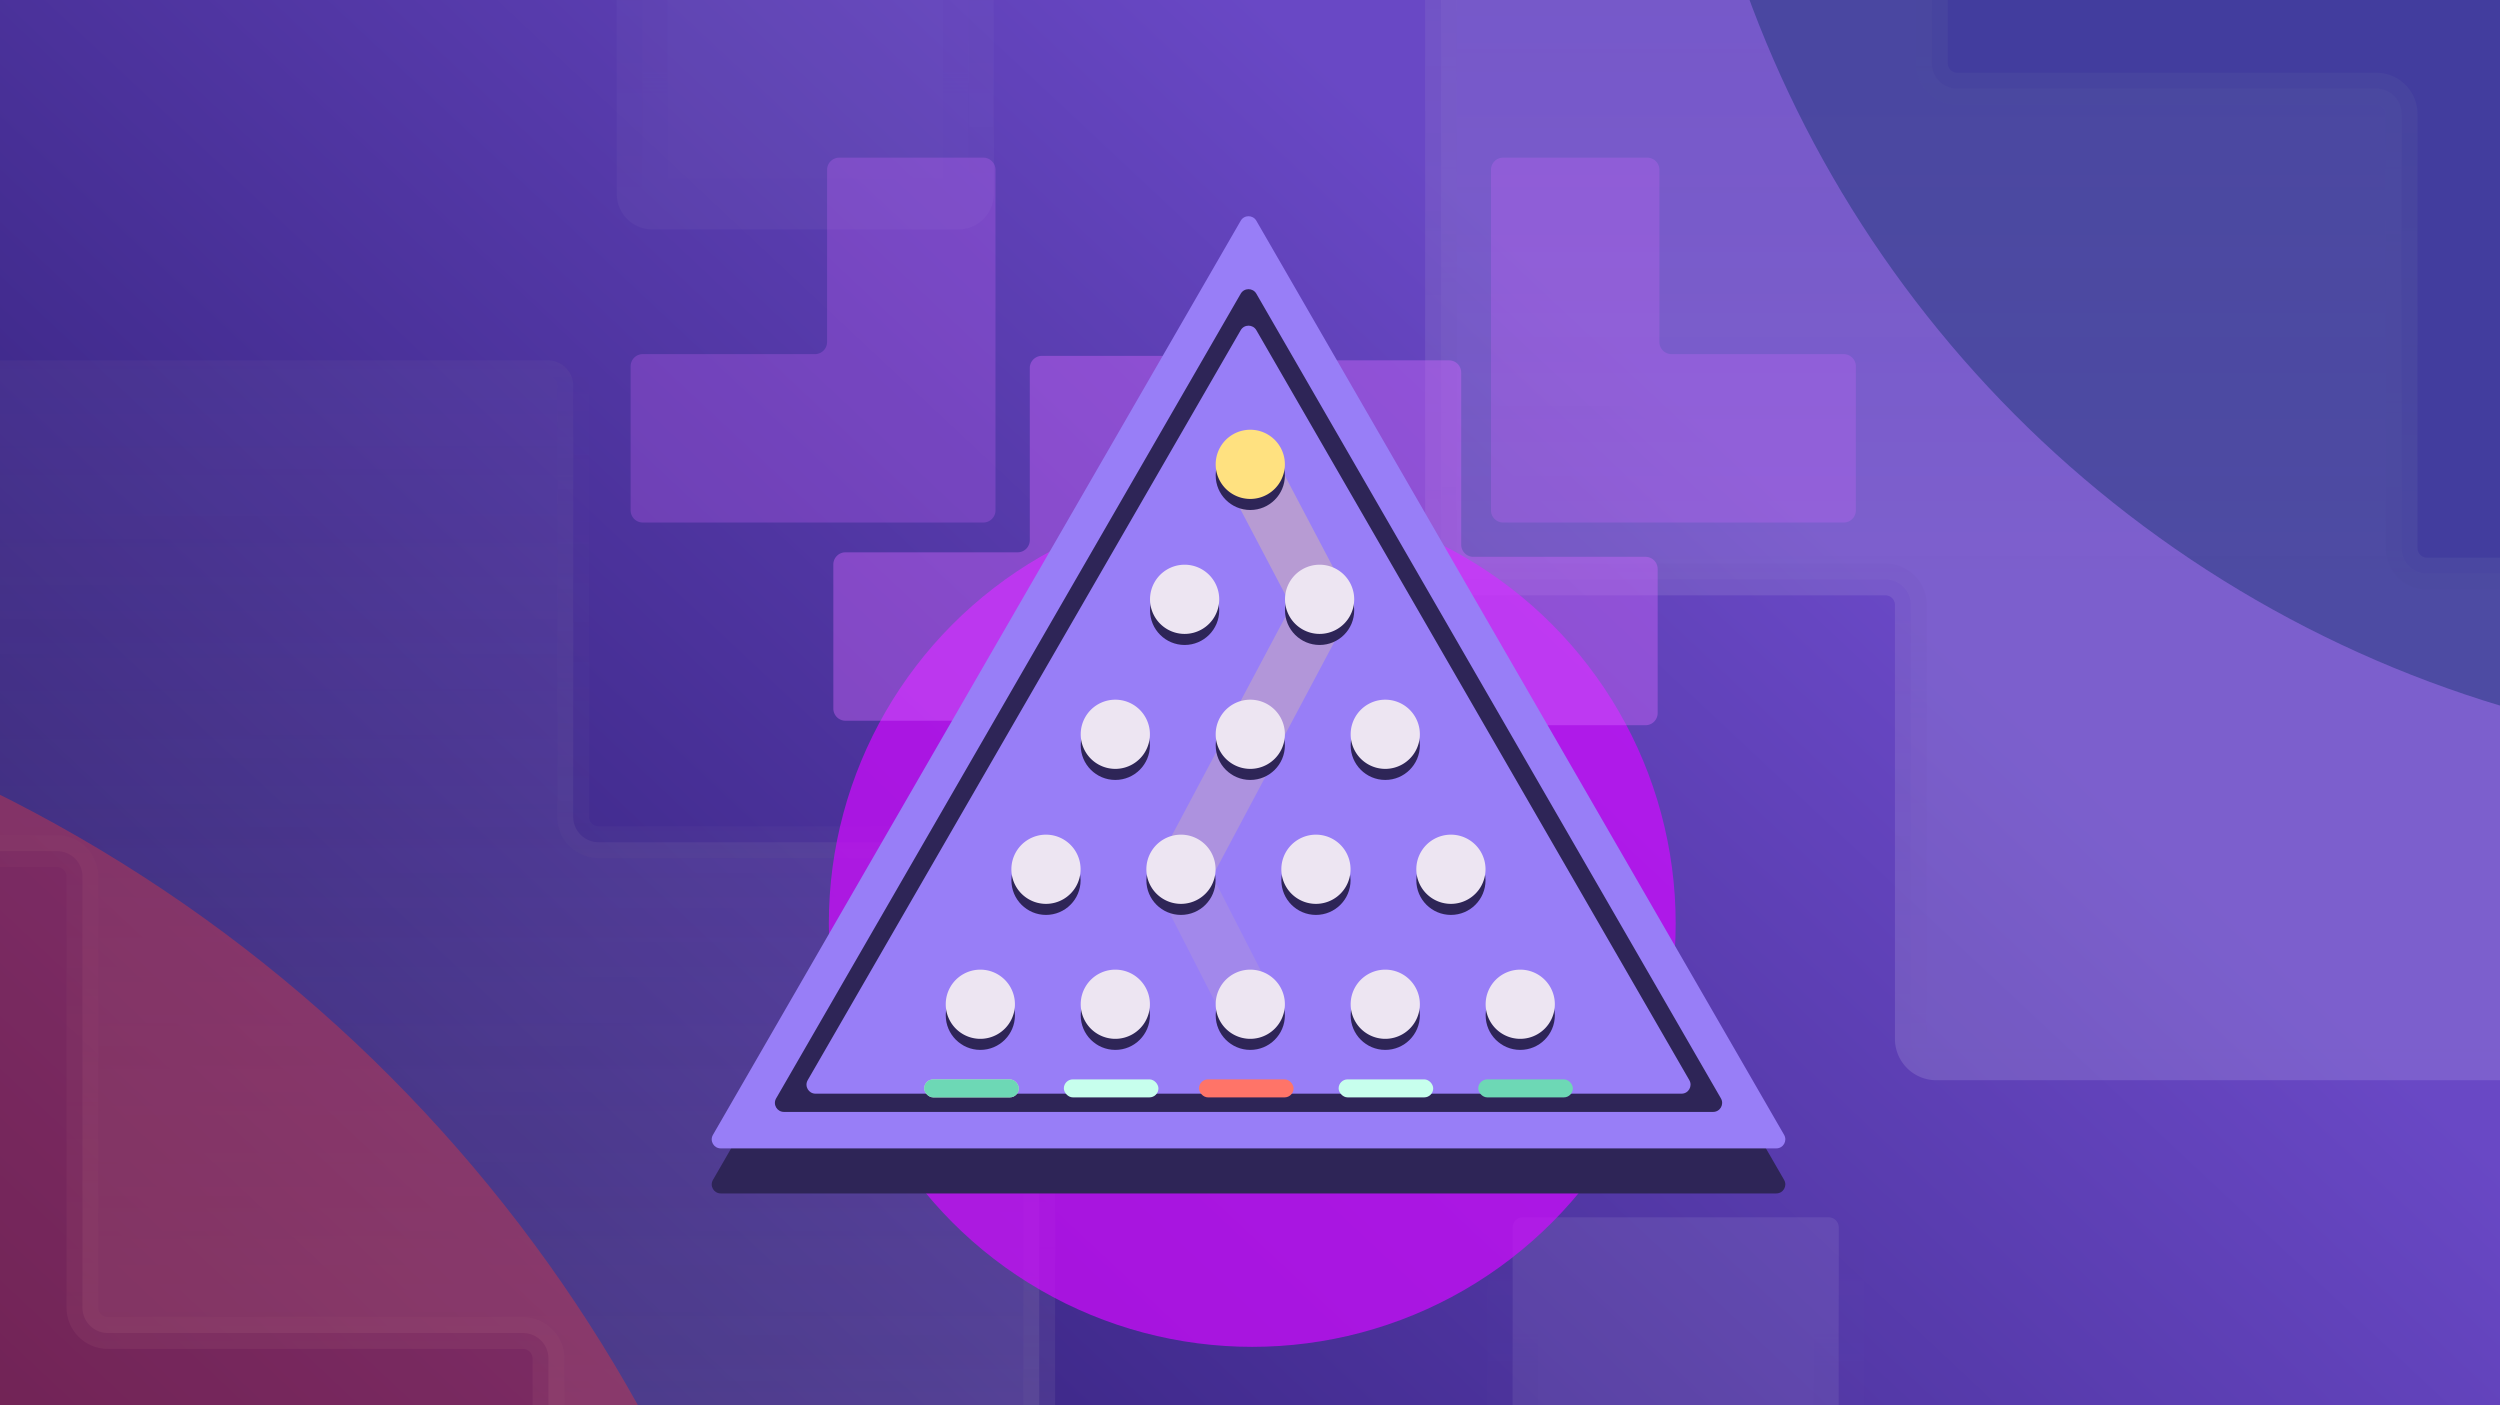 <svg width="555" height="312" fill="none" xmlns="http://www.w3.org/2000/svg"><g clip-path="url(#a)"><g clip-path="url(#b)"><path d="M-3.77-2.826h560.761v315.428H-3.769V-2.826z" fill="url(#c)"/><g opacity=".4"><g style="mix-blend-mode:overlay"><path d="M-34.592 348.023a2.23 2.23 0 002.231 2.231h99.175a2.23 2.23 0 012.23 2.23v86.583a2.23 2.23 0 01-2.23 2.231h-99.175a2.23 2.23 0 00-2.23 2.23v102.701a2.23 2.23 0 01-2.231 2.231h-83.961a2.23 2.23 0 01-2.23-2.231V443.528a2.23 2.23 0 00-2.231-2.23h-100.048a2.231 2.231 0 01-2.23-2.231v-86.583a2.23 2.23 0 012.23-2.23h100.048a2.231 2.231 0 002.231-2.231V245.331a2.23 2.23 0 012.23-2.231h83.96a2.23 2.23 0 012.231 2.231v102.692z" fill="url(#d)"/><path d="M-32.36 350.254v5.652h99.174v-11.305h-99.175v5.653zm101.404 2.23h-5.653v86.583h11.306v-86.583h-5.653zm-2.23 88.814v-5.653h-99.175v11.305h99.175v-5.652zm-101.406 2.23h-5.652v102.701h11.305V443.528h-5.653zm-2.23 104.932v-5.653h-83.961v11.305h83.96v-5.652zm-86.191-2.231h5.652V443.528h-11.305v102.701h5.653zm-2.231-104.931v-5.653h-100.048v11.305h100.048v-5.652zm-102.278-2.231h5.653v-86.583h-11.306v86.583h5.653zm2.23-88.813v5.652h100.048v-11.305h-100.048v5.653zm102.279-2.231h5.652V245.331h-11.305v102.692h5.653zm2.23-104.923v5.653h83.96v-11.305h-83.96v5.652zm86.191 2.231h-5.652v102.692h11.305V245.331h-5.653zm-2.23-2.231v5.653a3.422 3.422 0 01-3.422-3.422h11.305a7.883 7.883 0 00-7.883-7.883v5.652zm-86.191 2.231h5.652a3.422 3.422 0 01-3.422 3.422v-11.305a7.883 7.883 0 00-7.883 7.883h5.653zm-2.231 104.923v5.652a7.883 7.883 0 007.883-7.883h-11.305a3.422 3.422 0 013.422-3.422v5.653zm-102.278 2.23h5.653a3.423 3.423 0 01-3.423 3.422v-11.305a7.883 7.883 0 00-7.883 7.883h5.653zm2.23 88.814v-5.653a3.423 3.423 0 013.423 3.422h-11.306a7.883 7.883 0 007.883 7.883v-5.652zm102.279 2.23h5.652a7.883 7.883 0 00-7.883-7.883v11.305a3.422 3.422 0 01-3.422-3.422h5.653zm2.23 104.932v-5.653a3.422 3.422 0 013.422 3.422h-11.305a7.883 7.883 0 007.883 7.883v-5.652zm86.191-2.231h-5.652a3.422 3.422 0 013.422-3.422v11.305a7.883 7.883 0 007.883-7.883h-5.653zm2.231-104.931v-5.653a7.883 7.883 0 00-7.883 7.883h11.305a3.422 3.422 0 01-3.422 3.422v-5.652zm101.405-2.231h-5.653a3.422 3.422 0 013.423-3.422v11.305a7.883 7.883 0 007.883-7.883h-5.653zm-2.23-88.813v5.652a3.422 3.422 0 01-3.423-3.422h11.306a7.883 7.883 0 00-7.883-7.883v5.653zm-99.175 0v-5.653a3.422 3.422 0 013.422 3.422h-11.305a7.883 7.883 0 007.883 7.883v-5.652z" fill="url(#e)"/></g><g style="mix-blend-mode:overlay" opacity=".2"><path d="M408.198 355.761c0 1.232.999 2.231 2.231 2.231h80.399c1.232 0 2.231.999 2.231 2.23v70.087a2.231 2.231 0 01-2.231 2.231h-80.399a2.23 2.23 0 00-2.231 2.23v83.283a2.23 2.23 0 01-2.23 2.231h-67.94a2.231 2.231 0 01-2.231-2.231V434.77a2.23 2.23 0 00-2.231-2.23h-81.111a2.23 2.23 0 01-2.23-2.231v-70.087a2.23 2.23 0 012.23-2.23h81.111a2.231 2.231 0 002.231-2.231v-83.28a2.23 2.23 0 012.231-2.23h67.94a2.23 2.23 0 012.23 2.23v83.28z" fill="#fff"/><path d="M410.429 357.992v5.653h80.399v-11.306h-80.399v5.653zm82.63 2.23h-5.653v70.087h11.306v-70.087h-5.653zm-2.231 72.318v-5.653h-80.399v11.305h80.399v-5.652zm-82.63 2.23h-5.652v83.283h11.305V434.77h-5.653zm-2.23 85.514v-5.653h-67.94v11.306h67.94v-5.653zm-70.171-2.231h5.653V434.77h-11.306v83.283h5.653zm-2.231-85.513v-5.653h-81.111v11.305h81.111v-5.652zm-83.341-2.231h5.653v-70.087h-11.306v70.087h5.653zm2.23-72.317v5.653h81.111v-11.306h-81.111v5.653zm83.342-2.231h5.653v-83.28h-11.306v83.28h5.653zm2.231-85.51v5.652h67.94v-11.305h-67.94v5.653zm70.17 2.23h-5.652v83.28h11.305v-83.28h-5.653zm-2.23-2.23v5.652a3.422 3.422 0 01-3.422-3.422h11.305a7.883 7.883 0 00-7.883-7.883v5.653zm-70.171 2.23h5.653a3.422 3.422 0 01-3.422 3.422v-11.305a7.883 7.883 0 00-7.884 7.883h5.653zm-2.231 85.511v5.653a7.884 7.884 0 007.884-7.884h-11.306a3.422 3.422 0 013.422-3.422v5.653zm-83.341 2.23h5.653a3.424 3.424 0 01-3.423 3.423v-11.306a7.883 7.883 0 00-7.883 7.883h5.653zm2.23 72.318v-5.653a3.423 3.423 0 013.423 3.422h-11.306a7.883 7.883 0 007.883 7.883v-5.652zm83.342 2.23h5.653a7.883 7.883 0 00-7.884-7.883v11.305a3.422 3.422 0 01-3.422-3.422h5.653zm2.231 85.514v-5.653a3.422 3.422 0 013.422 3.422h-11.306a7.884 7.884 0 007.884 7.884v-5.653zm70.17-2.231h-5.652a3.422 3.422 0 013.422-3.422v11.306a7.883 7.883 0 007.883-7.884h-5.653zm2.231-85.513v-5.653a7.883 7.883 0 00-7.883 7.883h11.305a3.422 3.422 0 01-3.422 3.422v-5.652zm82.63-2.231h-5.653a3.422 3.422 0 013.422-3.422v11.305a7.883 7.883 0 007.884-7.883h-5.653zm-2.231-72.317v5.653a3.423 3.423 0 01-3.422-3.423h11.306a7.884 7.884 0 00-7.884-7.883v5.653zm-80.399 0v-5.653a3.422 3.422 0 013.422 3.422h-11.305a7.883 7.883 0 007.883 7.884v-5.653z" fill="url(#f)"/></g><g style="mix-blend-mode:overlay" opacity=".8"><path d="M23.947 295.928a5.646 5.646 0 01-5.646-5.646v-95.684a5.646 5.646 0 00-5.647-5.646h-182.85a5.646 5.646 0 00-5.646 5.646v95.684a5.646 5.646 0 01-5.646 5.646h-93.005a5.647 5.647 0 00-5.647 5.647v187.464a5.646 5.646 0 005.647 5.646h93.005a5.646 5.646 0 015.646 5.646v96.351a5.646 5.646 0 005.646 5.647h182.85a5.647 5.647 0 005.647-5.647v-96.351a5.646 5.646 0 015.646-5.646h92.16a5.646 5.646 0 005.647-5.646V301.575a5.647 5.647 0 00-5.647-5.647h-92.16zM230.705 597.99a5.646 5.646 0 01-5.646 5.647h-92.16a5.646 5.646 0 00-5.647 5.646v96.351a5.646 5.646 0 01-5.646 5.647h-400.753a5.647 5.647 0 01-5.647-5.647v-96.351a5.646 5.646 0 00-5.646-5.646h-93.005a5.646 5.646 0 01-5.646-5.647V192.623a5.646 5.646 0 015.646-5.646h93.005a5.646 5.646 0 005.646-5.647V85.646A5.647 5.647 0 01-279.147 80h400.753a5.646 5.646 0 015.646 5.646v95.684a5.647 5.647 0 005.647 5.647h92.16a5.646 5.646 0 015.646 5.646V597.99z" fill="url(#g)"/><path d="M23.947 295.928a5.646 5.646 0 01-5.646-5.646v-95.684a5.646 5.646 0 00-5.647-5.646h-182.85a5.646 5.646 0 00-5.646 5.646v95.684a5.646 5.646 0 01-5.646 5.646h-93.005a5.647 5.647 0 00-5.647 5.647v187.464a5.646 5.646 0 005.647 5.646h93.005a5.646 5.646 0 015.646 5.646v96.351a5.646 5.646 0 005.646 5.647h182.85a5.647 5.647 0 005.647-5.647v-96.351a5.646 5.646 0 015.646-5.646h92.16a5.646 5.646 0 005.647-5.646V301.575a5.647 5.647 0 00-5.647-5.647h-92.16zM230.705 597.99a5.646 5.646 0 01-5.646 5.647h-92.16a5.646 5.646 0 00-5.647 5.646v96.351a5.646 5.646 0 01-5.646 5.647h-400.753a5.647 5.647 0 01-5.647-5.647v-96.351a5.646 5.646 0 00-5.646-5.646h-93.005a5.646 5.646 0 01-5.646-5.647V192.623a5.646 5.646 0 015.646-5.646h93.005a5.646 5.646 0 005.646-5.647V85.646A5.647 5.647 0 01-279.147 80h400.753a5.646 5.646 0 015.646 5.646v95.684a5.647 5.647 0 005.647 5.647h92.16a5.646 5.646 0 015.646 5.646V597.99z" stroke="url(#h)" stroke-width="7.058"/></g></g><g opacity=".2"><g style="mix-blend-mode:overlay"><path d="M674.408-126.977c0 1.232.999 2.231 2.231 2.231h99.175a2.23 2.23 0 012.23 2.23v86.583a2.23 2.23 0 01-2.23 2.23h-99.175a2.23 2.23 0 00-2.231 2.231V71.23a2.23 2.23 0 01-2.23 2.23h-83.961a2.23 2.23 0 01-2.23-2.23v-102.7a2.23 2.23 0 00-2.231-2.232H483.708a2.23 2.23 0 01-2.23-2.23v-86.583a2.23 2.23 0 012.23-2.23h100.048a2.231 2.231 0 002.231-2.231v-102.692a2.23 2.23 0 012.23-2.231h83.961a2.23 2.23 0 012.23 2.231v102.692z" fill="url(#i)"/><path d="M676.639-124.746v5.652h99.175v-11.305h-99.175v5.653zm101.405 2.23h-5.653v86.583h11.306v-86.583h-5.653zm-2.23 88.814v-5.653h-99.175v11.305h99.175v-5.652zm-101.406 2.23h-5.652V71.23h11.305v-102.7h-5.653zm-2.23 104.932v-5.653h-83.961v11.305h83.961V73.46zm-86.191-2.231h5.652v-102.7h-11.305v102.7h5.653zm-2.231-104.931v-5.653H483.708v11.305h100.048v-5.652zm-102.278-2.231h5.653v-86.583h-11.306v86.583h5.653zm2.23-88.813v5.652h100.048v-11.305H483.708v5.653zm102.279-2.231h5.652v-102.692h-11.305v102.692h5.653zm2.23-104.923v5.653h83.961v-11.306h-83.961v5.653zm86.191 2.231h-5.652v102.692h11.305v-102.692h-5.653zm-2.23-2.231v5.653a3.422 3.422 0 01-3.422-3.422h11.305a7.883 7.883 0 00-7.883-7.884v5.653zm-86.191 2.231h5.652a3.422 3.422 0 01-3.422 3.422v-11.306a7.883 7.883 0 00-7.883 7.884h5.653zm-2.231 104.923v5.652a7.883 7.883 0 007.883-7.883h-11.305a3.422 3.422 0 013.422-3.422v5.653zm-102.278 2.23h5.653a3.423 3.423 0 01-3.423 3.422v-11.305a7.883 7.883 0 00-7.883 7.883h5.653zm2.23 88.814v-5.653a3.423 3.423 0 013.423 3.422h-11.306a7.884 7.884 0 007.883 7.883v-5.652zm102.279 2.23h5.652a7.883 7.883 0 00-7.883-7.883v11.305a3.422 3.422 0 01-3.422-3.422h5.653zm2.23 104.932v-5.653a3.422 3.422 0 013.422 3.422h-11.305a7.883 7.883 0 007.883 7.883V73.46zm86.191-2.231h-5.652a3.422 3.422 0 013.422-3.422v11.305a7.883 7.883 0 007.883-7.883h-5.653zm2.231-104.931v-5.653a7.883 7.883 0 00-7.883 7.883h11.305a3.422 3.422 0 01-3.422 3.422v-5.652zm101.405-2.231h-5.653a3.423 3.423 0 013.423-3.422v11.305a7.884 7.884 0 007.883-7.883h-5.653zm-2.23-88.813v5.652a3.423 3.423 0 01-3.423-3.422h11.306a7.883 7.883 0 00-7.883-7.883v5.653zm-99.175 0v-5.653a3.422 3.422 0 013.422 3.422h-11.305a7.883 7.883 0 007.883 7.883v-5.652z" fill="url(#j)"/></g><g style="mix-blend-mode:overlay" opacity=".2"><path d="M214.976-119.24a2.23 2.23 0 002.231 2.23h80.398c1.232 0 2.231.999 2.231 2.231v70.088a2.23 2.23 0 01-2.231 2.23h-80.398a2.23 2.23 0 00-2.231 2.23v83.284a2.23 2.23 0 01-2.23 2.23h-67.941a2.23 2.23 0 01-2.231-2.23V-40.23a2.23 2.23 0 00-2.231-2.23H59.231A2.23 2.23 0 0157-44.692v-70.088a2.23 2.23 0 012.23-2.231h81.113a2.23 2.23 0 002.231-2.23v-83.281c0-1.232.999-2.231 2.231-2.231h67.941a2.23 2.23 0 012.23 2.231v83.281z" fill="#fff"/><path d="M217.207-117.01v5.653h80.398v-11.305h-80.398v5.652zm82.629 2.231h-5.653v70.088h11.306v-70.088h-5.653zm-2.231 72.318v-5.653h-80.398v11.306h80.398v-5.653zm-82.629 2.23h-5.652v83.284h11.305V-40.23h-5.653zm-2.23 85.514v-5.652h-67.941v11.305h67.941v-5.653zm-70.172-2.23h5.653V-40.23h-11.306v83.283h5.653zm-2.231-85.514v-5.653H59.231v11.306h81.112v-5.653zM57-44.69h5.653v-70.088H51.347v70.088H57zm2.23-72.319v5.653h81.113v-11.305H59.231v5.652zm83.344-2.23h5.653v-83.281h-11.306v83.281h5.653zm2.231-85.512v5.653h67.941v-11.306h-67.941v5.653zm70.171 2.231h-5.652v83.281h11.305v-83.281h-5.653zm-2.23-2.231v5.653a3.422 3.422 0 01-3.422-3.422h11.305a7.883 7.883 0 00-7.883-7.884v5.653zm-70.172 2.231h5.653a3.422 3.422 0 01-3.422 3.422v-11.306a7.884 7.884 0 00-7.884 7.884h5.653zm-2.231 85.511v5.653a7.883 7.883 0 007.884-7.883h-11.306a3.422 3.422 0 013.422-3.422v5.652zM57-114.779h5.653a3.422 3.422 0 01-3.422 3.422v-11.305a7.883 7.883 0 00-7.884 7.883H57zm2.23 72.318v-5.653a3.422 3.422 0 013.423 3.423H51.347a7.883 7.883 0 007.883 7.883v-5.653zm83.344 2.23h5.653a7.884 7.884 0 00-7.884-7.883v11.306a3.422 3.422 0 01-3.422-3.422h5.653zm2.231 85.514v-5.652a3.422 3.422 0 013.422 3.422h-11.306a7.884 7.884 0 007.884 7.883v-5.653zm70.171-2.23h-5.652a3.422 3.422 0 013.422-3.422v11.305a7.883 7.883 0 007.883-7.883h-5.653zm2.231-85.514v-5.653a7.883 7.883 0 00-7.883 7.884h11.305a3.422 3.422 0 01-3.422 3.422v-5.653zm82.629-2.23h-5.653a3.422 3.422 0 013.422-3.422v11.305a7.884 7.884 0 007.884-7.883h-5.653zm-2.231-72.319v5.653a3.422 3.422 0 01-3.422-3.422h11.306a7.883 7.883 0 00-7.884-7.883v5.652zm-80.398 0v-5.652a3.422 3.422 0 013.422 3.422h-11.305a7.883 7.883 0 007.883 7.883v-5.653z" fill="url(#k)"/></g><g style="mix-blend-mode:overlay" opacity=".8"><path d="M732.947-179.072a5.646 5.646 0 01-5.646-5.646v-95.684a5.646 5.646 0 00-5.647-5.646h-182.85a5.646 5.646 0 00-5.646 5.646v95.684a5.646 5.646 0 01-5.646 5.646h-93.005a5.647 5.647 0 00-5.647 5.647V14.039a5.646 5.646 0 005.647 5.646h93.005a5.646 5.646 0 015.646 5.646v96.352a5.646 5.646 0 005.646 5.646h182.85a5.646 5.646 0 005.647-5.646V25.331a5.646 5.646 0 015.646-5.646h92.16a5.647 5.647 0 005.647-5.646v-187.464a5.647 5.647 0 00-5.647-5.647h-92.16zM939.705 122.99a5.646 5.646 0 01-5.646 5.647h-92.16a5.646 5.646 0 00-5.647 5.646v96.351a5.646 5.646 0 01-5.646 5.647H429.853a5.647 5.647 0 01-5.647-5.647v-96.351a5.646 5.646 0 00-5.646-5.646h-93.005a5.646 5.646 0 01-5.646-5.647v-405.367a5.646 5.646 0 015.646-5.646h93.005a5.646 5.646 0 005.646-5.647v-95.684a5.646 5.646 0 015.647-5.646h400.753a5.646 5.646 0 015.646 5.646v95.684a5.647 5.647 0 005.647 5.647h92.16a5.646 5.646 0 015.646 5.646V122.99z" fill="url(#l)"/><path d="M732.947-179.072a5.646 5.646 0 01-5.646-5.646v-95.684a5.646 5.646 0 00-5.647-5.646h-182.85a5.646 5.646 0 00-5.646 5.646v95.684a5.646 5.646 0 01-5.646 5.646h-93.005a5.647 5.647 0 00-5.647 5.647V14.039a5.646 5.646 0 005.647 5.646h93.005a5.646 5.646 0 015.646 5.646v96.352a5.646 5.646 0 005.646 5.646h182.85a5.646 5.646 0 005.647-5.646V25.331a5.646 5.646 0 015.646-5.646h92.16a5.647 5.647 0 005.647-5.646v-187.464a5.647 5.647 0 00-5.647-5.647h-92.16zM939.705 122.99a5.646 5.646 0 01-5.646 5.647h-92.16a5.646 5.646 0 00-5.647 5.646v96.351a5.646 5.646 0 01-5.646 5.647H429.853a5.647 5.647 0 01-5.647-5.647v-96.351a5.646 5.646 0 00-5.646-5.646h-93.005a5.646 5.646 0 01-5.646-5.647v-405.367a5.646 5.646 0 015.646-5.646h93.005a5.646 5.646 0 005.646-5.647v-95.684a5.646 5.646 0 015.647-5.646h400.753a5.646 5.646 0 015.646 5.646v95.684a5.647 5.647 0 005.647 5.647h92.16a5.646 5.646 0 015.646 5.646V122.99z" stroke="url(#m)" stroke-width="7.058"/></g></g><g opacity=".4" filter="url(#n)"><circle cx="629.204" cy="-89.204" r="256.796" fill="#072C64"/></g><g style="mix-blend-mode:soft-light" opacity=".4" filter="url(#o)"><circle cx="-148.706" cy="473.602" r="332.294" fill="#E3373D"/></g></g><g style="mix-blend-mode:plus-lighter" filter="url(#p)"><circle cx="278" cy="205" r="94" fill="#D20AFF" fill-opacity=".7"/></g><path opacity=".25" d="M331 113.3a2.7 2.7 0 002.7 2.7h75.6a2.7 2.7 0 002.7-2.7V81.315a2.7 2.7 0 00-2.7-2.7h-38.215a2.7 2.7 0 01-2.7-2.7V37.7a2.7 2.7 0 00-2.7-2.7H333.7a2.7 2.7 0 00-2.7 2.7v75.6zM218.3 116a2.7 2.7 0 002.7-2.7V37.7a2.7 2.7 0 00-2.7-2.7h-31.985a2.7 2.7 0 00-2.7 2.7v38.215a2.7 2.7 0 01-2.7 2.7H142.7a2.7 2.7 0 00-2.7 2.7V113.3a2.7 2.7 0 002.7 2.7h75.6z" fill="#D468FF"/><path opacity=".4" d="M287 158.3a2.7 2.7 0 002.7 2.7h75.6a2.7 2.7 0 002.7-2.7v-31.985a2.7 2.7 0 00-2.7-2.7h-38.215a2.7 2.7 0 01-2.7-2.7V82.7a2.7 2.7 0 00-2.7-2.7H289.7a2.7 2.7 0 00-2.7 2.7v75.6zM263.3 160a2.7 2.7 0 002.7-2.7V81.7a2.7 2.7 0 00-2.7-2.7h-31.985a2.7 2.7 0 00-2.7 2.7v38.215a2.7 2.7 0 01-2.7 2.7H187.7a2.7 2.7 0 00-2.7 2.7V157.3a2.7 2.7 0 002.7 2.7h75.6z" fill="#D468FF"/><path d="M396.074 261.943c.77 1.334-.192 3-1.732 3H160.003c-1.54 0-2.502-1.666-1.732-3l4.127-7.147L275.441 59c.769-1.333 2.694-1.333 3.464 0l113.331 196.296 3.838 6.647z" fill="#2E2557"/><path d="M396.075 251.943c.769 1.334-.193 3-1.732 3h-234.34c-1.539 0-2.502-1.666-1.732-3L275.441 49c.77-1.333 2.694-1.333 3.464 0l117.17 202.943z" fill="#987EF7"/><path d="M382.047 243.845c.77 1.333-.192 3-1.732 3H174.03c-1.539 0-2.501-1.667-1.732-3L275.441 65.197c.77-1.333 2.694-1.333 3.464 0l103.142 178.648zm-202.735-4.049c-.77 1.333.193 3 1.732 3h192.257c1.54 0 2.502-1.667 1.733-3l-96.129-166.5c-.77-1.333-2.694-1.333-3.464 0l-96.129 166.5z" fill="#2E2557"/><path opacity=".3" transform="rotate(-27.753 272.173 106.982)" fill="#FFE180" d="M272.173 106.982H284.384V144.982H272.173z"/><path opacity=".25" transform="rotate(28.015 289.494 129.162)" fill="#FFE180" d="M289.494 129.162H301.705V167.162H289.494z"/><path opacity=".2" transform="rotate(28.015 273.021 161.296)" fill="#FFE180" d="M273.021 161.296H285.232V199.296H273.021z"/><path opacity=".1" transform="rotate(-27.09 257.173 197.857)" fill="#FFE180" d="M257.173 197.857H269.384V235.857H257.173z"/><circle cx="217.635" cy="225.398" fill="#2E2557" r="7.68"/><path d="M217.635 216.071a6.87 6.87 0 110 13.74 6.87 6.87 0 010-13.74z" fill="#EDE5F2" stroke="#EDE5F2" stroke-width="1.62"/><circle cx="247.6" cy="225.398" fill="#2E2557" r="7.68"/><path d="M247.6 216.071a6.87 6.87 0 110 13.74 6.87 6.87 0 010-13.74z" fill="#EDE5F2" stroke="#EDE5F2" stroke-width="1.62"/><circle cx="277.564" cy="225.398" fill="#2E2557" r="7.68"/><path d="M277.564 216.071a6.87 6.87 0 110 13.74 6.87 6.87 0 010-13.74z" fill="#EDE5F2" stroke="#EDE5F2" stroke-width="1.62"/><circle cx="307.529" cy="225.398" fill="#2E2557" r="7.68"/><path d="M307.529 216.071a6.87 6.87 0 110 13.74 6.87 6.87 0 010-13.74z" fill="#EDE5F2" stroke="#EDE5F2" stroke-width="1.62"/><circle cx="337.494" cy="225.398" fill="#2E2557" r="7.68"/><path d="M337.494 216.071a6.87 6.87 0 110 13.74 6.87 6.87 0 010-13.74z" fill="#EDE5F2" stroke="#EDE5F2" stroke-width="1.62"/><circle cx="232.211" cy="195.432" fill="#2E2557" r="7.68"/><path d="M232.211 186.105a6.871 6.871 0 11-.002 13.742 6.871 6.871 0 01.002-13.742z" fill="#EDE5F2" stroke="#EDE5F2" stroke-width="1.62"/><circle cx="262.177" cy="195.432" fill="#2E2557" r="7.68"/><path d="M262.177 186.105a6.871 6.871 0 11-.002 13.742 6.871 6.871 0 01.002-13.742z" fill="#EDE5F2" stroke="#EDE5F2" stroke-width="1.62"/><circle cx="292.141" cy="195.432" fill="#2E2557" r="7.68"/><path d="M292.141 186.105a6.871 6.871 0 11-.002 13.742 6.871 6.871 0 01.002-13.742z" fill="#EDE5F2" stroke="#EDE5F2" stroke-width="1.62"/><circle cx="322.105" cy="195.432" fill="#2E2557" r="7.68"/><path d="M322.105 186.105a6.871 6.871 0 110 13.743 6.871 6.871 0 010-13.743z" fill="#EDE5F2" stroke="#EDE5F2" stroke-width="1.62"/><circle cx="262.987" cy="135.504" fill="#2E2557" r="7.68"/><path d="M262.987 126.177a6.87 6.87 0 110 13.74 6.87 6.87 0 010-13.74z" fill="#EDE5F2" stroke="#EDE5F2" stroke-width="1.62"/><circle cx="292.952" cy="135.504" fill="#2E2557" r="7.68"/><path d="M292.952 126.177a6.87 6.87 0 110 13.74 6.87 6.87 0 010-13.74z" fill="#EDE5F2" stroke="#EDE5F2" stroke-width="1.62"/><circle cx="247.6" cy="165.468" fill="#2E2557" r="7.68"/><path d="M247.6 156.14a6.87 6.87 0 110 13.74 6.87 6.87 0 010-13.74z" fill="#EDE5F2" stroke="#EDE5F2" stroke-width="1.62"/><circle cx="277.564" cy="165.468" fill="#2E2557" r="7.68"/><path d="M277.564 156.14a6.87 6.87 0 110 13.74 6.87 6.87 0 010-13.74z" fill="#EDE5F2" stroke="#EDE5F2" stroke-width="1.62"/><circle cx="307.529" cy="165.468" fill="#2E2557" r="7.68"/><path d="M307.529 156.14a6.87 6.87 0 110 13.74 6.87 6.87 0 010-13.74z" fill="#EDE5F2" stroke="#EDE5F2" stroke-width="1.62"/><circle cx="277.563" cy="105.539" fill="#2E2557" r="7.68"/><path d="M277.563 96.212a6.87 6.87 0 110 13.741 6.87 6.87 0 010-13.741z" fill="#FFE180" stroke="#FFE180" stroke-width="1.62"/><g filter="url(#q)"><rect x="205.173" y="238" width="21" height="4" rx="2" fill="#D9D9D9"/><rect x="205.173" y="238" width="21" height="4" rx="2" fill="#6DD8B5"/></g><g filter="url(#r)"><rect x="236.173" y="238" width="21" height="4" rx="2" fill="#C7FFED"/></g><g filter="url(#s)"><rect x="266.173" y="238" width="21" height="4" rx="2" fill="#FF7468"/></g><g filter="url(#t)"><rect x="297.173" y="238" width="21" height="4" rx="2" fill="#C7FFED"/></g><g filter="url(#u)"><rect x="328.173" y="238" width="21" height="4" rx="2" fill="#6DD8B5"/></g></g><defs><linearGradient id="c" x1="276.611" y1="-2.826" x2="-39.767" y2="334.97" gradientUnits="userSpaceOnUse"><stop stop-color="#6948C5"/><stop offset="1" stop-color="#1F125E"/></linearGradient><linearGradient id="d" x1="-79.239" y1="108.807" x2="-79.239" y2="548.46" gradientUnits="userSpaceOnUse"><stop stop-color="#E2D9F7" stop-opacity="0"/><stop offset="1" stop-color="#E2D9F7"/></linearGradient><linearGradient id="e" x1="-79.239" y1="243.1" x2="-79.239" y2="548.46" gradientUnits="userSpaceOnUse"><stop stop-color="#857F91" stop-opacity="0"/><stop offset="1" stop-color="#E2D9F7"/></linearGradient><linearGradient id="f" x1="371.642" y1="270.251" x2="371.642" y2="520.284" gradientUnits="userSpaceOnUse"><stop stop-color="#857F91" stop-opacity="0"/><stop offset="1" stop-color="#E2D9F7"/></linearGradient><linearGradient id="g" x1="-79.193" y1="-50.735" x2="-79.193" y2="602.329" gradientUnits="userSpaceOnUse"><stop stop-color="#857F91" stop-opacity="0"/><stop offset="1" stop-color="#E2D9F7"/></linearGradient><linearGradient id="h" x1="-79.193" y1="80" x2="-79.193" y2="711.281" gradientUnits="userSpaceOnUse"><stop stop-color="#857F91" stop-opacity="0"/><stop offset="1" stop-color="#E2D9F7"/></linearGradient><linearGradient id="i" x1="629.761" y1="-366.193" x2="629.761" y2="73.46" gradientUnits="userSpaceOnUse"><stop stop-color="#E2D9F7" stop-opacity="0"/><stop offset="1" stop-color="#E2D9F7"/></linearGradient><linearGradient id="j" x1="629.761" y1="-231.9" x2="629.761" y2="73.46" gradientUnits="userSpaceOnUse"><stop stop-color="#857F91" stop-opacity="0"/><stop offset="1" stop-color="#E2D9F7"/></linearGradient><linearGradient id="k" x1="178.418" y1="-204.752" x2="178.418" y2="45.283" gradientUnits="userSpaceOnUse"><stop stop-color="#857F91" stop-opacity="0"/><stop offset="1" stop-color="#E2D9F7"/></linearGradient><linearGradient id="l" x1="629.807" y1="-525.735" x2="629.807" y2="127.329" gradientUnits="userSpaceOnUse"><stop stop-color="#857F91" stop-opacity="0"/><stop offset="1" stop-color="#E2D9F7"/></linearGradient><linearGradient id="m" x1="629.807" y1="-395" x2="629.807" y2="236.281" gradientUnits="userSpaceOnUse"><stop stop-color="#857F91" stop-opacity="0"/><stop offset="1" stop-color="#E2D9F7"/></linearGradient><filter id="n" x="188.192" y="-530.215" width="882.023" height="882.023" filterUnits="userSpaceOnUse" color-interpolation-filters="sRGB"><feFlood flood-opacity="0" result="BackgroundImageFix"/><feBlend in="SourceGraphic" in2="BackgroundImageFix" result="shape"/><feGaussianBlur stdDeviation="92.108" result="effect1_foregroundBlur_4303_6613"/></filter><filter id="o" x="-719.375" y="-97.067" width="1141.34" height="1141.34" filterUnits="userSpaceOnUse" color-interpolation-filters="sRGB"><feFlood flood-opacity="0" result="BackgroundImageFix"/><feBlend in="SourceGraphic" in2="BackgroundImageFix" result="shape"/><feGaussianBlur stdDeviation="119.187" result="effect1_foregroundBlur_4303_6613"/></filter><filter id="p" x="4" y="-69" width="548" height="548" filterUnits="userSpaceOnUse" color-interpolation-filters="sRGB"><feFlood flood-opacity="0" result="BackgroundImageFix"/><feBlend in="SourceGraphic" in2="BackgroundImageFix" result="shape"/><feGaussianBlur stdDeviation="90" result="effect1_foregroundBlur_4303_6613"/></filter><filter id="q" x="205.173" y="238" width="21" height="5.62" filterUnits="userSpaceOnUse" color-interpolation-filters="sRGB"><feFlood flood-opacity="0" result="BackgroundImageFix"/><feColorMatrix in="SourceAlpha" values="0 0 0 0 0 0 0 0 0 0 0 0 0 0 0 0 0 0 127 0" result="hardAlpha"/><feOffset dy="1.62"/><feComposite in2="hardAlpha" operator="out"/><feColorMatrix values="0 0 0 0 0.18 0 0 0 0 0.145 0 0 0 0 0.341 0 0 0 1 0"/><feBlend in2="BackgroundImageFix" result="effect1_dropShadow_4303_6613"/><feBlend in="SourceGraphic" in2="effect1_dropShadow_4303_6613" result="shape"/></filter><filter id="r" x="236.173" y="238" width="21" height="5.62" filterUnits="userSpaceOnUse" color-interpolation-filters="sRGB"><feFlood flood-opacity="0" result="BackgroundImageFix"/><feColorMatrix in="SourceAlpha" values="0 0 0 0 0 0 0 0 0 0 0 0 0 0 0 0 0 0 127 0" result="hardAlpha"/><feOffset dy="1.62"/><feComposite in2="hardAlpha" operator="out"/><feColorMatrix values="0 0 0 0 0.18 0 0 0 0 0.145 0 0 0 0 0.341 0 0 0 1 0"/><feBlend in2="BackgroundImageFix" result="effect1_dropShadow_4303_6613"/><feBlend in="SourceGraphic" in2="effect1_dropShadow_4303_6613" result="shape"/></filter><filter id="s" x="266.173" y="238" width="21" height="5.62" filterUnits="userSpaceOnUse" color-interpolation-filters="sRGB"><feFlood flood-opacity="0" result="BackgroundImageFix"/><feColorMatrix in="SourceAlpha" values="0 0 0 0 0 0 0 0 0 0 0 0 0 0 0 0 0 0 127 0" result="hardAlpha"/><feOffset dy="1.62"/><feComposite in2="hardAlpha" operator="out"/><feColorMatrix values="0 0 0 0 0.18 0 0 0 0 0.145 0 0 0 0 0.341 0 0 0 1 0"/><feBlend in2="BackgroundImageFix" result="effect1_dropShadow_4303_6613"/><feBlend in="SourceGraphic" in2="effect1_dropShadow_4303_6613" result="shape"/></filter><filter id="t" x="297.173" y="238" width="21" height="5.62" filterUnits="userSpaceOnUse" color-interpolation-filters="sRGB"><feFlood flood-opacity="0" result="BackgroundImageFix"/><feColorMatrix in="SourceAlpha" values="0 0 0 0 0 0 0 0 0 0 0 0 0 0 0 0 0 0 127 0" result="hardAlpha"/><feOffset dy="1.62"/><feComposite in2="hardAlpha" operator="out"/><feColorMatrix values="0 0 0 0 0.18 0 0 0 0 0.145 0 0 0 0 0.341 0 0 0 1 0"/><feBlend in2="BackgroundImageFix" result="effect1_dropShadow_4303_6613"/><feBlend in="SourceGraphic" in2="effect1_dropShadow_4303_6613" result="shape"/></filter><filter id="u" x="328.173" y="238" width="21" height="5.62" filterUnits="userSpaceOnUse" color-interpolation-filters="sRGB"><feFlood flood-opacity="0" result="BackgroundImageFix"/><feColorMatrix in="SourceAlpha" values="0 0 0 0 0 0 0 0 0 0 0 0 0 0 0 0 0 0 127 0" result="hardAlpha"/><feOffset dy="1.62"/><feComposite in2="hardAlpha" operator="out"/><feColorMatrix values="0 0 0 0 0.18 0 0 0 0 0.145 0 0 0 0 0.341 0 0 0 1 0"/><feBlend in2="BackgroundImageFix" result="effect1_dropShadow_4303_6613"/><feBlend in="SourceGraphic" in2="effect1_dropShadow_4303_6613" result="shape"/></filter><clipPath id="a"><path fill="#fff" d="M0 0H555V312H0z"/></clipPath><clipPath id="b"><path fill="#fff" d="M0 0H555V312H0z"/></clipPath></defs></svg>